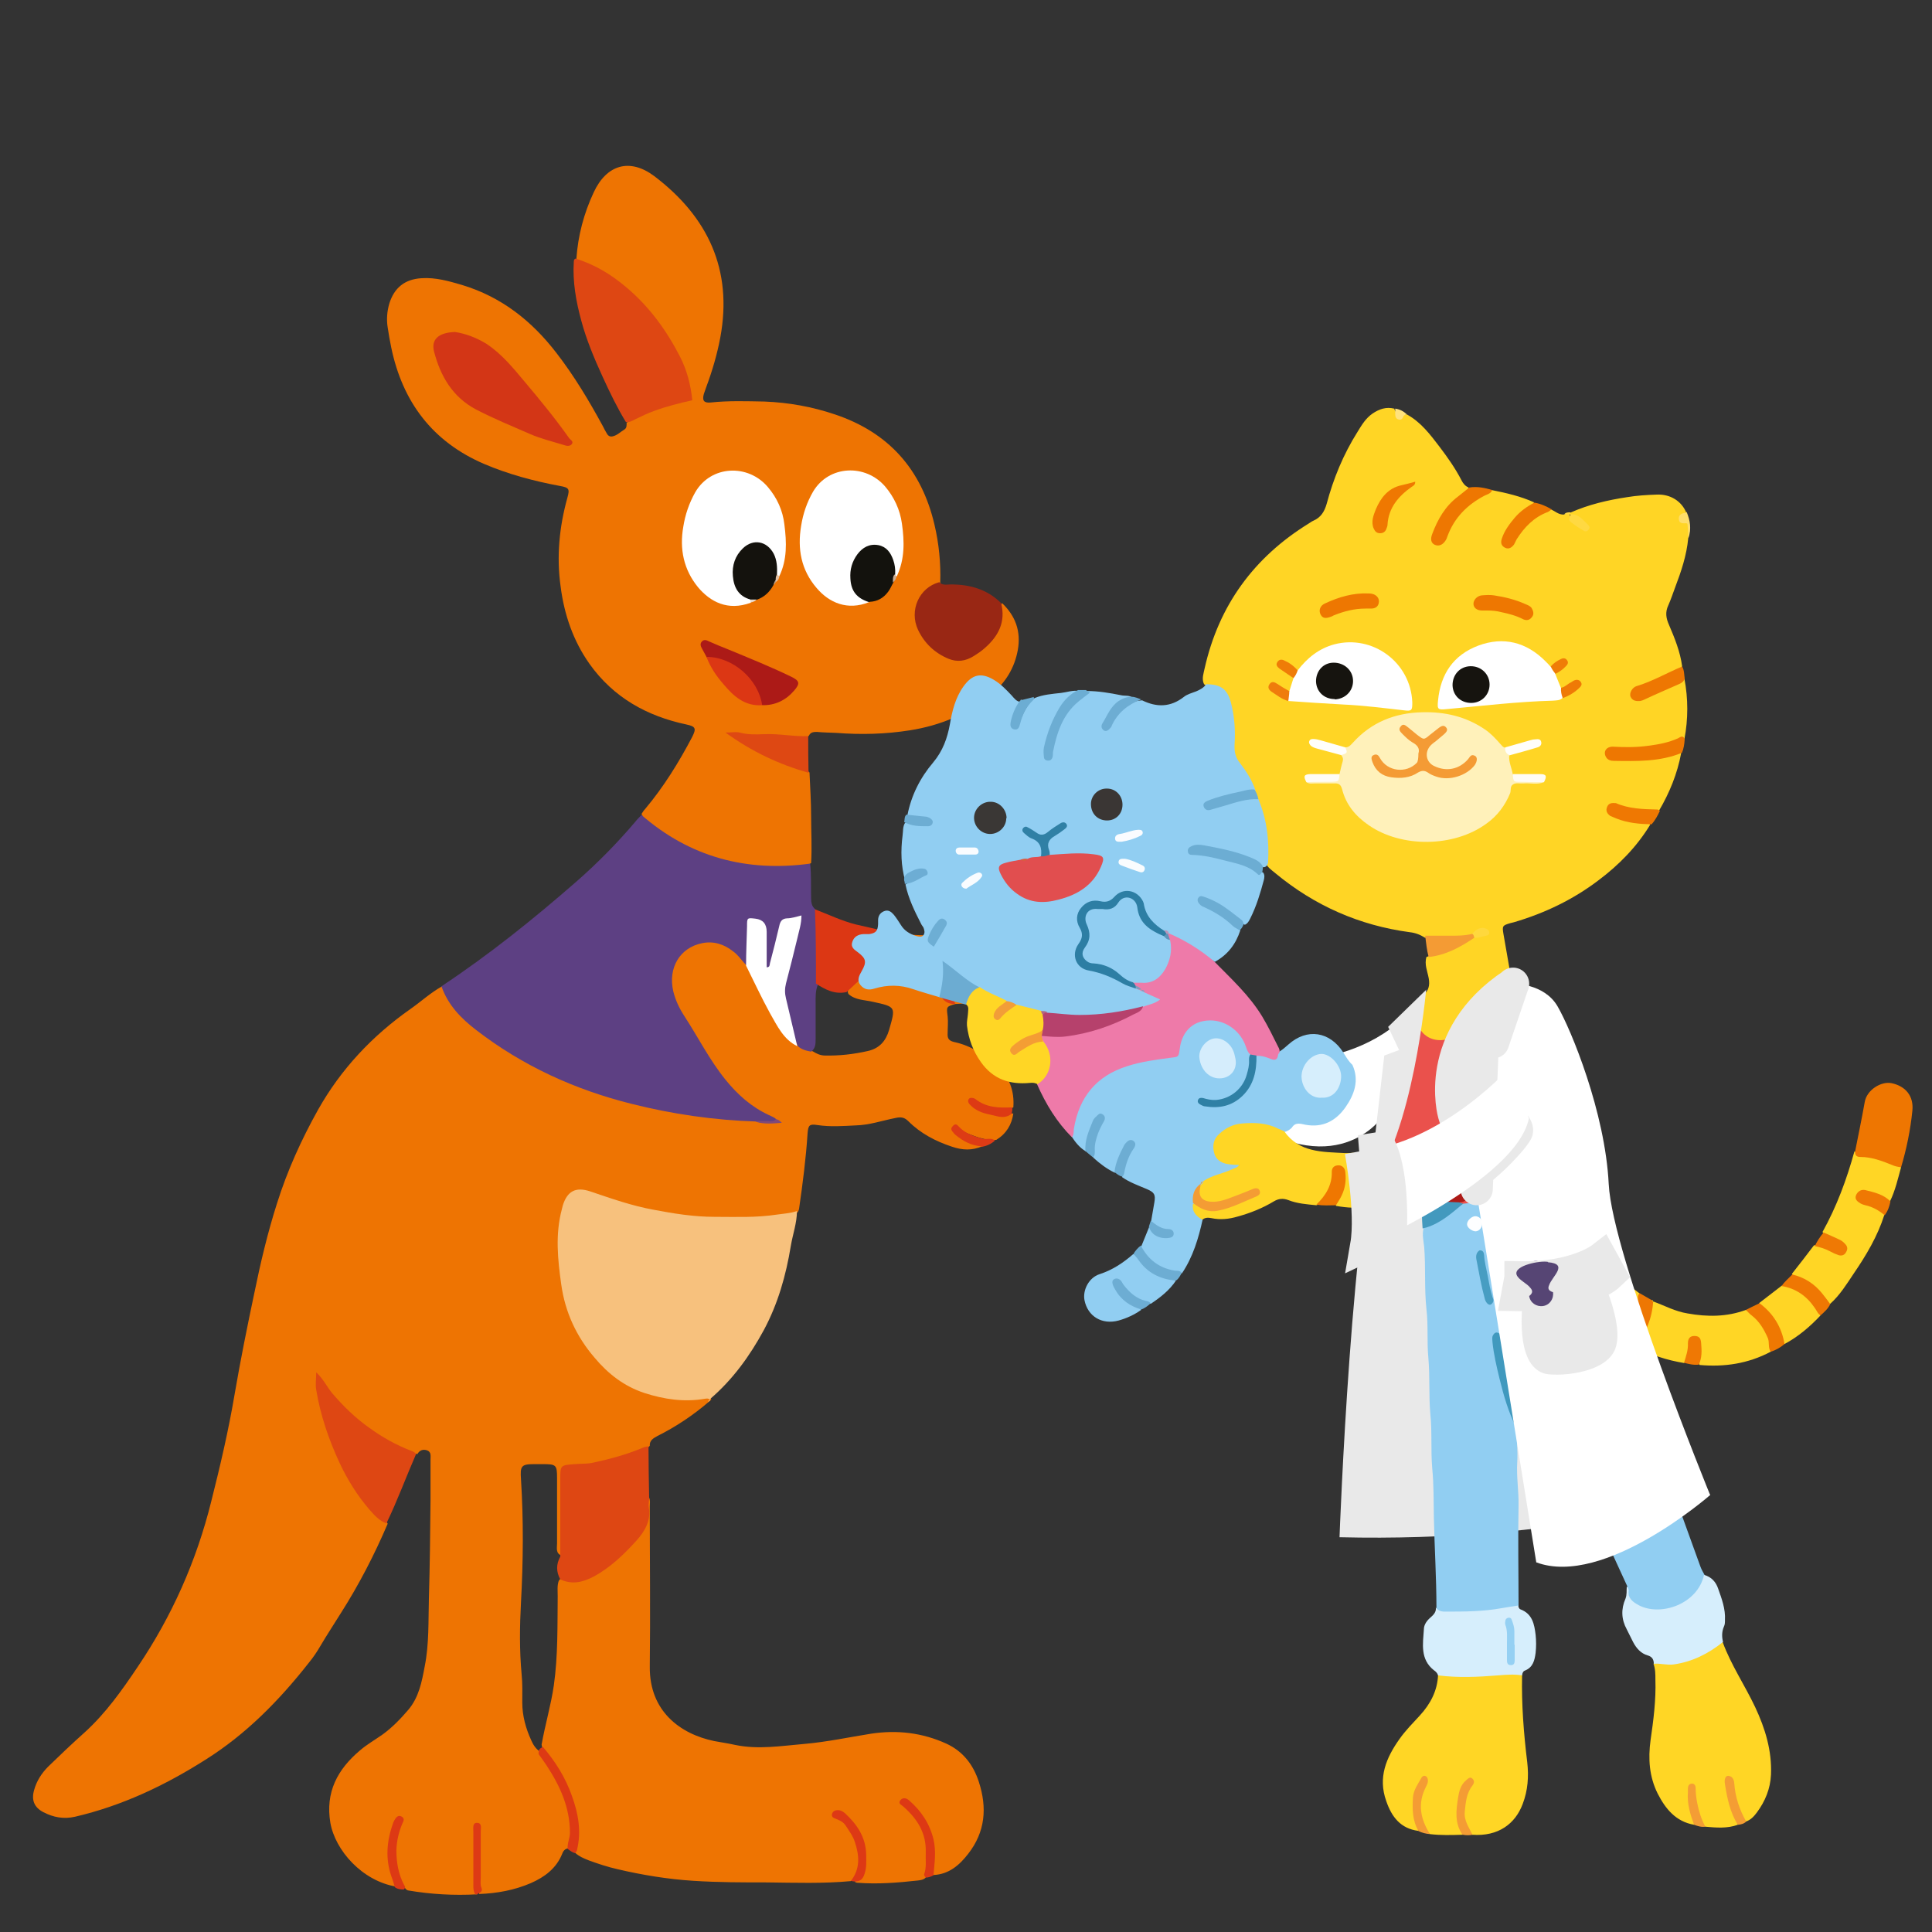 <?xml version="1.0" encoding="UTF-8"?>
<svg id="Calque_1" data-name="Calque 1" xmlns="http://www.w3.org/2000/svg" xmlns:xlink="http://www.w3.org/1999/xlink" viewBox="0 0 60 60">
  <rect x="0" y="0" width="60" height="60" fill="#333333" stroke="none"/>
  <defs>
    <style>
      .cls-1, .cls-2 {
        fill: none;
      }

      .cls-3 {
        fill: #7f9cbe;
      }

      .cls-4 {
        fill: #ef7c07;
      }

      .cls-5 {
        fill: #f9fcff;
      }

      .cls-6 {
        fill: #d33616;
      }

      .cls-7 {
        fill: #d95c40;
      }

      .cls-8 {
        fill: #ee7701;
      }

      .cls-9 {
        fill: #ee7aa9;
      }

      .cls-10 {
        fill: #ee7702;
      }

      .cls-11 {
        fill: #f8e08b;
      }

      .cls-12 {
        fill: #564574;
      }

      .cls-13 {
        fill: #3080a5;
      }

      .cls-14 {
        fill: #f49d34;
      }

      .cls-15 {
        fill: #bc2822;
      }

      .cls-16 {
        fill: #4099be;
      }

      .cls-17 {
        fill: #439abf;
      }

      .cls-18 {
        fill: #91cef2;
      }

      .cls-19 {
        fill: #dd3b15;
      }

      .cls-20 {
        fill: #6dadd3;
      }

      .cls-21 {
        fill: #9f8ab7;
      }

      .cls-22, .cls-2 {
        stroke-miterlimit: 10;
      }

      .cls-22, .cls-23, .cls-24 {
        fill: #fff;
      }

      .cls-22, .cls-24 {
        stroke: #e9e9e9;
      }

      .cls-25 {
        fill: #f49d35;
      }

      .cls-26 {
        fill: #2d7ea4;
      }

      .cls-27 {
        fill: #ffd525;
      }

      .cls-28 {
        fill: #fff1ba;
      }

      .cls-29 {
        fill: #ef7802;
      }

      .cls-30 {
        fill: #2f80a5;
      }

      .cls-31 {
        fill: #ffd83d;
      }

      .cls-32 {
        fill: #dd3915;
      }

      .cls-33 {
        fill: #b996ba;
      }

      .cls-34 {
        fill: #6cacd2;
      }

      .cls-2 {
        stroke: #564574;
        stroke-width: .5px;
      }

      .cls-35 {
        fill: #de4713;
      }

      .cls-36 {
        fill: #fffefb;
      }

      .cls-37 {
        fill: #6dadd4;
      }

      .cls-38 {
        fill: #3a3634;
      }

      .cls-39 {
        fill: #fdfeff;
      }

      .cls-40 {
        fill: #d6eefc;
      }

      .cls-41 {
        fill: #ee7703;
      }

      .cls-42 {
        fill: #ef7701;
      }

      .cls-43 {
        fill: #f7c17d;
      }

      .cls-44 {
        fill: #992714;
      }

      .cls-45 {
        fill: #95d0f3;
      }

      .cls-46 {
        fill: #ffe27d;
      }

      .cls-47 {
        fill: #d5edfc;
      }

      .cls-48 {
        fill: #ef7904;
      }

      .cls-49 {
        fill: #ffde69;
      }

      .cls-50 {
        fill: #b06983;
      }

      .cls-51 {
        fill: #5d4083;
      }

      .cls-52 {
        fill: #f9fcfe;
      }

      .cls-53 {
        fill: #ac1a17;
      }

      .cls-54 {
        fill: #ffd625;
      }

      .cls-55 {
        fill: #e9e9e9;
      }

      .cls-56 {
        fill: #6cadd3;
      }

      .cls-57 {
        fill: #14120d;
      }

      .cls-58 {
        fill: #ef7d07;
      }

      .cls-59 {
        fill: #4399be;
      }

      .cls-60 {
        fill: #fffcf4;
      }

      .cls-61 {
        fill: #ee7402;
      }

      .cls-62 {
        fill: #f49c34;
      }

      .cls-63 {
        fill: #ef7803;
      }

      .cls-64 {
        fill: #ea514c;
      }

      .cls-65 {
        fill: #e14e4f;
      }

      .cls-66 {
        fill: #ef7c0c;
      }

      .cls-67 {
        fill: #16140f;
      }

      .cls-68 {
        fill: #de4813;
      }

      .cls-69 {
        fill: #ef7a06;
      }

      .cls-70 {
        fill: #ef9b35;
      }

      .cls-71 {
        fill: #5d94ba;
      }

      .cls-72 {
        fill: #f29e38;
      }

      .cls-73 {
        fill: #13120d;
      }

      .cls-74 {
        fill: #6daed4;
      }

      .cls-24 {
        stroke-linejoin: round;
      }

      .cls-75 {
        fill: #e8dbce;
      }

      .cls-76 {
        fill: #ee7601;
      }

      .cls-77 {
        fill: #b89f89;
      }

      .cls-78 {
        fill: #dd3a14;
      }

      .cls-79 {
        fill: #ffd526;
      }

      .cls-80 {
        fill: #f08511;
      }

      .cls-81 {
        fill: #fafcff;
      }

      .cls-82 {
        fill: #804a77;
      }

      .cls-83 {
        fill: #ef7801;
      }

      .cls-84 {
        fill: #ef7804;
      }

      .cls-85 {
        fill: #f49b35;
      }

      .cls-86 {
        fill: #3a3735;
      }

      .cls-87 {
        fill: #ffd942;
      }

      .cls-88 {
        fill: #dd3914;
      }

      .cls-89 {
        fill: #e2c1a5;
      }

      .cls-90 {
        fill: #479dc2;
      }

      .cls-91 {
        fill: #b6416c;
      }

      .cls-92 {
        fill: #dc3714;
      }

      .cls-93 {
        clip-path: url(#clippath);
      }

      .cls-94 {
        fill: #dd3a15;
      }

      .cls-95 {
        fill: #f49b34;
      }

      .cls-96 {
        fill: #ceae93;
      }

      .cls-97 {
        fill: #ef7703;
      }
    </style>
    <clipPath id="clippath">
      <rect class="cls-1" x="47.68" y="39.14" width=".26" height="1.62" rx=".12" ry=".12" transform="translate(-5.86 8.3) rotate(-9.35)"/>
    </clipPath>
  </defs>
  <path class="cls-55" d="M53.11,46.43s-4.62,1.48-11.51,1.31c0,0,.38-10.42,1.34-13.14"/>
  <g>
    <path class="cls-61" d="M36.63,29.56c-.04.33-.15.61-.4.84-.14.03-.16-.1-.21-.17-.18-.23-.42-.35-.72-.32.31.15.67.26.74.67-.5.35-1.05.37-1.62.27-.39-.07-.77-.19-1.14-.32-.18-.06-.34-.06-.52.01-1,.37-2.03.6-3.1.64-.1-.08-.15-.19-.22-.28-.22-.26-.49-.42-.86-.32.48,0,.72.41,1.09.6-.28.08-.28.08-.24.38.02.18,0,.36,0,.53-.01.15.03.23.2.27.52.11.96.4,1.34.74.37.33.54.78.5,1.29-.29.16-.57.08-.85-.02-.12-.04-.22-.12-.36-.16.21.3.58.41,1.21.37-.05.35-.22.63-.53.82q-.41.05-1.24-.36c.18.36.56.37.82.55-.32.15-.64.13-.96.02-.51-.17-.97-.41-1.35-.79-.12-.12-.23-.14-.4-.1-.41.08-.81.22-1.23.23-.4.02-.79.05-1.19-.01-.25-.04-.29,0-.31.26-.05.77-.15,1.55-.26,2.31,0,.04-.02.08-.03.11-.11.16-.3.15-.46.17-1.75.2-3.47.11-5.16-.44-.27-.09-.54-.19-.82-.27-.42-.11-.63,0-.76.43-.16.5-.15,1.02-.13,1.54.05.96.27,1.87.82,2.67.85,1.24,2.03,1.76,3.52,1.64.11,0,.24-.07.29.1h0s-.03.04-.06.06c-.5.43-1.04.79-1.62,1.08-.13.07-.24.14-.23.3-.11.13-.26.18-.41.22-.6.2-1.21.4-1.85.42-.34.01-.39.08-.39.42,0,.65,0,1.31,0,1.96,0,.14.02.28-.09.39-.19-.07-.14-.24-.14-.38,0-.68,0-1.35,0-2.03,0-.41-.03-.43-.45-.43-.09,0-.18,0-.27,0-.39,0-.43.06-.4.47.08,1.27.07,2.54,0,3.82-.04.74-.05,1.49.02,2.24.03.29.02.58.02.87,0,.42.11.81.28,1.18.06.14.14.26.27.35.67.7,1.03,1.53,1.05,2.5,0,.18-.01.36-.14.5-.11,0-.18.06-.22.17-.18.45-.54.72-.97.91-.51.22-1.05.32-1.61.34.05-.67.02-1.34,0-2-.04.55-.03,1.1-.03,1.66,0,.12.02.24-.03.35-.72.04-1.43,0-2.14-.12-.03,0-.05-.03-.08-.04-.41-.68-.38-1.39-.17-2.12-.23.35-.28.75-.26,1.15.01.2.06.39.12.58.03.1.09.2.01.31-1.06-.18-1.89-1.13-2.04-1.98-.16-.95.22-1.66.92-2.25.22-.19.47-.33.71-.5.3-.22.55-.48.79-.76.33-.39.42-.87.51-1.35.14-.7.11-1.41.13-2.11.03-1.01.04-2.03.05-3.04,0-.43,0-.86,0-1.28,0-.1.03-.23-.11-.28-.13-.04-.23,0-.3.12-.55-.12-1.01-.41-1.45-.72-.64-.45-1.19-1-1.62-1.7.19,1.59.74,3,1.77,4.21.12.14.3.2.38.37-.41.96-.89,1.89-1.45,2.77-.21.34-.43.67-.63,1.01-.11.19-.23.37-.37.54-.92,1.17-1.95,2.22-3.21,3.01-1.26.8-2.59,1.43-4.05,1.77-.35.08-.67.02-.98-.14-.29-.15-.38-.38-.29-.69.08-.29.24-.53.44-.73.37-.36.75-.72,1.13-1.06.66-.6,1.16-1.31,1.65-2.04,1.06-1.57,1.82-3.28,2.28-5.13.28-1.11.54-2.22.73-3.35.18-1.05.39-2.09.61-3.13.19-.93.41-1.86.7-2.77.32-1.02.76-1.99,1.28-2.92.71-1.26,1.68-2.29,2.86-3.12.33-.23.63-.51.99-.71.05.02.09.05.11.1.36.78,1.02,1.26,1.71,1.7,1.95,1.26,4.11,1.93,6.41,2.2.51.06,1.03.1,1.54.14.19.07.39.03.58.05.04,0,0,.01.03,0,.02,0-.02,0-.02-.02-.99-.39-1.63-1.16-2.16-2.02-.32-.52-.67-1.03-.93-1.6-.15-.32-.21-.64-.15-.99.1-.51.39-.84.9-.96.51-.13.91.08,1.27.42.09.09.17.2.25.3.39.63.61,1.35,1.04,1.97.15.21.3.39.52.52.13.1.29.14.43.22.11.07.23.12.36.12.45.01.89-.04,1.33-.14.36-.08.56-.31.66-.65.21-.73.22-.72-.51-.88-.26-.06-.54-.05-.75-.24-.06-.11.02-.17.09-.22.5-.44.9-.94,1.1-1.59.01-.04.04-.07.07-.09.64.08,1.29.09,1.94.07.88-.03,1.73-.24,2.56-.54.19-.07.26-.21.29-.38.06-.35.13-.7.28-1.03.13-.29.33-.49.62-.61.42-.18,1,.03,1.2.44.09.18.16.37.16.57,0,.17.07.24.22.25.06,0,.12.03.17.04.28.02.54.14.79.25.51.23.76.64.84,1.18-.13.03-.2-.07-.29-.12-.21-.11-.42-.19-.68-.11.39.11.78.18.97.59Z"/>
    <path class="cls-27" d="M43.69,12.87c.44.24.73.63,1.02,1.01.25.33.49.67.68,1.04.05.1.12.18.22.22,0,.17-.15.22-.26.3-.37.28-.6.65-.77,1.07-.04.1-.12.25.04.31.15.05.21-.09.25-.2.27-.69.77-1.15,1.46-1.4.45.09.89.19,1.31.38-.03.13-.16.17-.25.24-.28.2-.49.47-.64.78-.05.1-.1.22.03.29.12.05.17-.07.22-.15.18-.3.41-.56.7-.76.14-.1.29-.17.47-.18.13.06.24.17.4.16.05-.03.11-.03.17-.02.07.23.21.38.48.45-.08-.25-.3-.29-.45-.42-.02-.01-.02-.03-.02-.05,0-.02.01-.02.02-.02.56-.25,1.16-.39,1.76-.48.3-.05.61-.07.92-.08.42-.02.77.2.92.56-.05.12-.17.23.06.34.08.04.04.3,0,.45-.05.54-.22,1.04-.41,1.54-.07.19-.13.37-.21.55-.1.21-.07.4.02.6.18.42.35.84.41,1.29-.06.15-.2.19-.33.24-.33.14-.64.31-.98.43-.11.04-.23.1-.19.23.05.16.2.1.3.06.43-.17.85-.37,1.27-.58.12.63.12,1.26,0,1.89-.68.26-1.39.37-2.13.33-.09,0-.21,0-.21.11,0,.13.13.14.22.14.58.02,1.17.03,1.74-.14.09-.03.19-.08.28-.01-.12.64-.36,1.23-.69,1.79-.38.04-.75.04-1.12-.07-.03,0-.06-.02-.09-.02-.11-.02-.26-.1-.31.05-.05.15.12.18.22.22.24.11.5.1.76.16.1.02.2,0,.27.09-.42.69-.97,1.25-1.61,1.73-.79.6-1.67,1.02-2.62,1.3-.04.01-.08.02-.12.03-.24.07-.25.09-.21.33.09.52.18,1.03.27,1.55-.51.33-.87.8-1.21,1.29-.16.23-.39.35-.65.45-.74.27-1.3-.22-1.2-.89.03-.21.16-.36.3-.49.17-.15.21-.31.17-.53-.04-.22-.14-.43-.07-.66.49-.18.98-.37,1.42-.64.11-.04.25-.02.37-.13-.21-.09-.32.08-.46.13-.46.12-.92.08-1.38.04-.14-.09-.29-.15-.47-.17-1.56-.21-2.95-.82-4.17-1.83-.12-.1-.26-.19-.32-.35-.03-.64-.07-1.28-.3-1.88-.04-.12-.09-.24-.14-.35-.12-.26-.26-.52-.43-.75-.18-.24-.25-.49-.23-.78.02-.33-.02-.65-.08-.98-.06-.38-.21-.69-.64-.74-.04,0-.07-.03-.09-.07-.06-.16,0-.31.03-.46.44-1.96,1.53-3.45,3.23-4.5.05-.03.1-.07.15-.09.23-.1.34-.28.41-.52.21-.79.52-1.54.96-2.24.13-.21.25-.42.47-.57.21-.14.42-.21.67-.15.05.19.2.2.36.18Z"/>
    <path class="cls-61" d="M19.91,25.3c.04-.06.07-.12.12-.17.58-.69,1.05-1.45,1.47-2.25.13-.26.1-.32-.18-.38-1.23-.26-2.27-.84-3.01-1.88-.51-.72-.79-1.54-.9-2.41-.13-.93-.04-1.85.21-2.75.08-.28.05-.32-.24-.37-.8-.15-1.59-.36-2.34-.68-1.61-.69-2.54-1.93-2.89-3.62-.04-.2-.08-.41-.11-.62-.04-.25-.02-.5.05-.74.15-.49.48-.76,1-.79.44-.03.85.09,1.26.21,1.22.37,2.16,1.11,2.93,2.11.55.71,1.01,1.48,1.44,2.27.04.08.08.16.13.24.04.07.1.1.18.08.14-.03.24-.14.36-.21.08-.05.07-.14.07-.21.5-.34,1.07-.52,1.65-.67.32-.08.35-.11.27-.42-.26-1.03-.8-1.89-1.54-2.65-.53-.54-1.13-.98-1.83-1.25-.05-.02-.09-.05-.11-.1.05-.72.23-1.41.54-2.07.4-.86,1.12-1.07,1.88-.5,1.66,1.26,2.44,2.9,2.05,5.01-.1.53-.25,1.04-.44,1.55-.02.07-.05.13-.07.2-.06.21,0,.29.21.27.56-.06,1.11-.04,1.67-.03.75.03,1.48.16,2.19.4,1.67.56,2.69,1.71,3.09,3.42.14.59.2,1.2.18,1.81-.03.08-.11.11-.17.15-.5.32-.65.85-.38,1.36.17.31.42.55.73.72.3.16.58.16.87-.03.53-.34.91-.77.83-1.46,0-.04.01-.08.04-.11.42.4.59.88.49,1.45-.1.56-.38,1.02-.82,1.38-.73.62-1.59.97-2.53,1.12-.76.12-1.52.14-2.29.08-.2-.01-.4-.01-.6-.03-.11,0-.2.01-.25.12-.08.08-.18.09-.28.08-.67-.1-1.35,0-2.01-.12-.04,0-.08,0-.1-.04.66.44,1.37.8,2.13,1.05.11.03.2.08.28.17.02.45.05.91.05,1.36,0,.48.03.97,0,1.45-.31.22-.69.2-1.03.18-.93-.05-1.85-.2-2.71-.6-.44-.21-.86-.44-1.25-.75-.11-.09-.24-.18-.26-.34Z"/>
    <path class="cls-61" d="M28.75,58.31c-.07.07-.16.08-.24.09-.63.07-1.26.12-1.89.07-.03,0-.05-.02-.08-.03.35-.22.3-.58.28-.91-.03-.45-.26-.81-.58-1.11-.04-.03-.08-.06-.13-.08-.03-.01-.06-.01-.1,0-.02.09.07.1.11.13.47.34.72,1.12.54,1.66-.04.13-.11.23-.24.29-.86.08-1.73.05-2.59.04-.77,0-1.53,0-2.3-.05-.79-.05-1.58-.18-2.35-.36-.31-.07-.61-.17-.91-.28-.15-.06-.29-.12-.41-.23,0-.05-.02-.1,0-.15.19-1.05-.21-1.92-.78-2.75-.1-.15-.24-.27-.26-.46.11-.62.29-1.22.38-1.84.13-.92.11-1.84.12-2.77,0-.16-.02-.32.03-.47.07-.14.19-.09.29-.07.25.05.48,0,.69-.12.61-.32,1.1-.78,1.52-1.32.17-.21.25-.44.23-.72,0-.12-.04-.26.08-.36.04.09.02.18.02.27,0,1.66.02,3.32,0,4.99-.01,1.37.94,2.08,2,2.3.21.04.43.07.65.12.72.15,1.43.03,2.14-.03.7-.06,1.4-.21,2.09-.32.81-.12,1.58-.03,2.33.31.52.24.84.66,1.01,1.19.26.8.2,1.55-.33,2.23-.27.35-.6.64-1.08.66-.11-.11-.05-.24-.03-.37.07-.66-.12-1.24-.59-1.72-.05-.05-.1-.1-.16-.14-.03-.02-.05-.03-.15-.03.74.65.92,1.43.69,2.32Z"/>
    <path class="cls-18" d="M47.1,44.36c0,.35.04.69.02,1.04-.03.46.05.91.04,1.37-.02,1.03,0,2.06,0,3.1-.07.08-.15.12-.25.14-.67.11-1.34.17-2.02.13-.14,0-.25-.05-.28-.21,0-.93-.06-1.87-.08-2.8-.01-.51,0-1.01-.05-1.52-.05-.57,0-1.13-.06-1.7-.05-.58-.01-1.15-.06-1.73-.05-.51,0-1.02-.06-1.52-.07-.64-.02-1.29-.07-1.93-.02-.19-.07-.39-.02-.59.46-.23.86-.56,1.3-.83.41-.05.83-.03,1.24-.05.51-.03,1.02-.07,1.53-.16.09-.02.18-.04.26.02.31.43.49.92.74,1.38-.27.25-.75.26-1.12.02-.24-.15-.43-.36-.67-.61.27.6.96.96,1.51.84.13-.03.26-.1.4-.03.21.22.22.52.34.78.1.26.19.53.3.79.13.41.29.8.43,1.2.02.07.05.14,0,.22-.11.1-.08.21-.03.33.13.37.26.75.4,1.12.4,1.12.8,2.24,1.2,3.37.25.7.51,1.4.76,2.1.03.09.08.18.13.27.07.12.01.23-.04.34-.34.67-1.26.99-1.95.71-.33-.13-.39-.38-.4-.68-.36-.78-.72-1.57-1.08-2.35-.59-1.27-1.17-2.54-1.76-3.81-.08-.17-.17-.34-.24-.51-.05-.12-.13-.16-.26-.15-.22-.12-.24-.38-.37-.56-.09-.13-.12-.4-.31-.33-.13.04-.03.29,0,.44.1.58.22,1.15.43,1.71.08.21.13.44.18.66Z"/>
    <path class="cls-51" d="M19.91,25.3c1.51,1.32,3.28,1.79,5.25,1.52.04.36.02.72.03,1.07,0,.14.02.26.13.35.05.09.09.18.09.28.05.68.07,1.36,0,2.04-.09.19-.08.4-.08.61,0,.36,0,.73,0,1.09,0,.15,0,.3-.14.4-.15-.03-.3-.06-.42-.18-.28-.74-.58-1.48-.34-2.3.13-.43.23-.86.31-1.3.02-.1.14-.26-.04-.3-.15-.03-.33,0-.39.2-.09.26-.14.54-.21.81-.03.12-.06.25-.11.37-.03.06-.07.14-.15.13-.1,0-.11-.11-.12-.18-.03-.31,0-.62-.01-.92,0-.08,0-.16-.02-.24-.04-.12-.14-.12-.24-.12-.12,0-.15.08-.16.18-.01.28,0,.56,0,.83,0,.12.03.26-.1.35-.15-.15-.26-.33-.43-.45-.28-.22-.6-.32-.95-.25-.7.14-1.07.77-.9,1.5.07.28.19.53.34.76.43.66.78,1.36,1.28,1.98.38.47.81.85,1.35,1.1.08.04.17.07.23.13-.02.17-.15.09-.23.09-.13,0-.26.03-.38-.02-1.32-.04-2.62-.23-3.89-.55-1.76-.44-3.38-1.18-4.82-2.29-.47-.36-.88-.78-1.08-1.36,1.48-.98,2.86-2.09,4.2-3.26.65-.57,1.26-1.19,1.82-1.85.06-.08.13-.14.2-.22Z"/>
    <path class="cls-43" d="M22.05,43.48c-.04-.06-.1-.05-.16-.04-.64.11-1.26.02-1.88-.18-.63-.21-1.12-.59-1.54-1.09-.57-.66-.92-1.42-1.04-2.28-.11-.78-.19-1.56.02-2.34.01-.04.02-.08.03-.12.14-.44.4-.58.85-.43.65.22,1.3.45,1.97.57.63.12,1.25.22,1.89.22.65,0,1.29.03,1.94-.07.21-.03.42-.04.62-.11,0,.37-.13.72-.19,1.08-.15.92-.4,1.8-.84,2.62-.44.81-.97,1.54-1.67,2.14Z"/>
    <path class="cls-64" d="M48.51,37.13c-.6.15-1.21.18-1.82.22-.42.02-.83-.02-1.24.03-.06.03-.11.04-.15-.03.71-.5,1.01-1.29,1.45-1.99.07-.12.13-.24.2-.36.06-.12.15-.23.19-.36.01-.03-.05,0,0,0-.03.12-.11.22-.17.33-.65,1.01-1.53,1.73-2.61,2.22-.05.02-.11.05-.17,0-.11-.11-.23-.07-.36-.03-.42.13-.83.27-1.28.27-.05-.1,0-.2.03-.29.14-.4.13-.78-.12-1.14-.02-.03-.03-.07-.03-.11.08-.16.23-.13.36-.15.2-.03.3-.12.25-.34-.04-.19-.03-.38.02-.56.04-.15.01-.27-.09-.38.32-.53.33-1.14.41-1.74.02-.14.03-.27.04-.41.15-.27.3-.53.42-.82.02-.06.07-.09.14-.1,0,.07,0,.14.01.21.04.5.45.79.94.68.39-.09.69-.28.91-.62.17-.27.35-.53.58-.75.17-.16.34-.3.57-.35.42.21.81.48,1.05.89.2.32.32.68.41,1.05.13.5.34.97.62,1.41.38.58.49,1.23.4,1.91-.06.42-.29.75-.65.99-.13.08-.3.13-.31.33Z"/>
    <path class="cls-54" d="M47.27,52.03c-.02.9.05,1.8.16,2.7.05.44.02.87-.14,1.29-.23.62-.76,1.02-1.57.96-.35-.29-.42-.79-.19-1.34.04-.09.12-.16.09-.27-.14.05-.18.18-.22.3-.11.38-.13.76,0,1.14.02.06.05.11.02.17-.34.01-.68.02-1.01-.02-.36-.26-.35-.64-.34-1.02,0-.22.15-.4.17-.68-.35.43-.32.85-.23,1.29.02.1.1.2.04.31-.55-.07-.83-.43-1-.93-.26-.73,0-1.34.41-1.92.19-.27.42-.5.64-.74.32-.35.54-.76.56-1.25.05-.07.13-.09.21-.08.66.1,1.32-.04,1.98-.03.15,0,.3-.02.42.1Z"/>
    <path class="cls-54" d="M53.5,51c.26.71.69,1.34,1.01,2.02.31.66.52,1.35.49,2.09-.02.44-.18.83-.44,1.18-.09.12-.19.23-.34.28-.21-.1-.23-.31-.3-.49-.1-.25-.13-.51-.22-.77-.05.2.01.38.03.58.03.28.25.49.24.78-.33.12-.67.09-1.01.06-.19-.09-.2-.28-.26-.44-.08-.23-.1-.47-.16-.71-.08.25-.03.48.03.72.03.12.11.24.04.37-.57-.1-.89-.5-1.13-.97-.26-.52-.3-1.08-.22-1.66.09-.62.17-1.24.15-1.87,0-.17,0-.34-.06-.5.06-.07.13-.08.22-.07.6.07,1.12-.16,1.62-.46.1-.06.18-.17.31-.14Z"/>
    <path class="cls-35" d="M17.87,8.03c.6.18,1.12.5,1.59.9.71.6,1.24,1.33,1.66,2.15.21.41.33.86.38,1.35-.4.09-.8.19-1.18.33-.2.07-.38.16-.57.25-.1.05-.19.11-.31.1-.28-.46-.51-.94-.73-1.42-.26-.57-.5-1.14-.66-1.74-.16-.59-.27-1.2-.23-1.82,0-.04.01-.08.05-.1Z"/>
    <path class="cls-35" d="M20.16,46.52c0,.1-.03.2-.01.3.07.41-.13.74-.38,1.02-.39.43-.81.84-1.33,1.12-.34.18-.67.26-1.04.09-.13-.24-.13-.47,0-.71,0-.8,0-1.61,0-2.41,0-.42,0-.43.45-.46.2-.02.39,0,.59-.05.51-.11,1.02-.25,1.5-.45.07-.03.13-.05.2-.05,0,.53.01,1.07.02,1.6Z"/>
    <path class="cls-40" d="M47.27,52.03c-.25-.04-.5-.02-.74,0-.62.05-1.25.08-1.87,0-.02-.07-.07-.12-.13-.16-.43-.34-.34-.82-.31-1.27,0-.15.1-.28.22-.38.09-.08.17-.17.15-.3.07.1.16.13.28.13.6,0,1.19,0,1.78-.11.16-.03.33-.05.5-.08.01.05.02.1.07.12.37.14.43.46.47.79.02.19.02.38,0,.56-.03.23-.08.45-.33.55-.06.02-.08.08-.09.14Z"/>
    <path class="cls-54" d="M59.04,36.25c-.1.36-.18.72-.34,1.05-.22-.05-.42-.19-.64-.23-.11-.02-.26-.08-.31.07-.04.14.1.17.2.21.21.09.47.12.57.38-.21.66-.56,1.25-.95,1.82-.22.33-.43.67-.73.94-.1.02-.15-.06-.19-.12-.22-.34-.53-.55-.89-.71-.05-.02-.09-.05-.11-.1.23-.29.46-.59.68-.88.23-.08.4.06.59.14.1.04.22.12.29-.01.07-.13-.05-.19-.14-.26-.15-.11-.37-.11-.47-.29.44-.79.75-1.63.99-2.5.38.12.79.14,1.16.32.1.05.21.06.27.16Z"/>
    <path class="cls-35" d="M12,47.31c-.22-.08-.37-.25-.52-.42-.38-.44-.68-.92-.93-1.45-.34-.73-.6-1.49-.73-2.28-.03-.16,0-.34,0-.54.21.19.33.44.49.64.35.41.73.78,1.17,1.09.4.29.83.53,1.3.71.06.02.11.05.14.1-.31.71-.58,1.45-.92,2.15Z"/>
    <path class="cls-40" d="M53.5,51c-.45.36-.95.61-1.52.69-.21.03-.41-.04-.62-.02,0-.13-.05-.22-.19-.26-.21-.06-.35-.22-.45-.41-.07-.13-.13-.27-.2-.4-.17-.31-.18-.63-.04-.95.05-.13.03-.25.04-.38.04.03.06.08.06.13-.03.24.13.35.31.45.68.36,1.83-.03,2.03-.94.23.06.37.22.44.43.11.31.23.63.21.97,0,.07,0,.14-.03.2-.07.16-.07.32-.03.48Z"/>
    <path class="cls-54" d="M54.99,41.98c-.7.37-1.44.48-2.21.41-.07-.19.02-.39-.02-.59-.01-.08-.02-.17-.12-.18-.1,0-.12.09-.13.17-.03.2-.03.4-.21.54-.53-.09-1.03-.24-1.5-.52-.01-.03-.02-.06,0-.09.25-.38.42-.79.49-1.24,0-.03.03-.05.06-.06.35.13.68.31,1.06.37.61.11,1.22.11,1.81-.11.5.21.84.77.77,1.3Z"/>
    <path class="cls-44" d="M31.09,18.73c.15.58-.08,1.02-.5,1.39-.11.1-.23.18-.36.26-.24.15-.5.19-.77.08-.43-.18-.75-.48-.95-.9-.28-.6.03-1.31.66-1.48.1.11.24.07.36.07.59,0,1.13.15,1.56.58Z"/>
    <path class="cls-92" d="M25.34,30.54c0-.77,0-1.54-.03-2.3.42.16.83.36,1.27.47.33.08.66.14.97.24-.04.41-.26.74-.49,1.06-.22.31-.5.55-.77.8-.37.08-.67-.08-.96-.27Z"/>
    <path class="cls-76" d="M59.04,36.25c-.1-.01-.19-.03-.28-.07-.32-.13-.64-.25-.99-.25-.11,0-.16-.05-.16-.16.1-.51.21-1.03.3-1.54.06-.38.51-.66.84-.59.42.09.69.39.64.86-.06.59-.18,1.18-.35,1.75Z"/>
    <path class="cls-27" d="M56.54,40.85c-.33.35-.69.66-1.12.89,0,0-.02,0-.03-.02-.15-.48-.46-.86-.76-1.25.23-.18.47-.36.7-.54.18-.08.32,0,.47.08.34.19.63.44.73.84Z"/>
    <path class="cls-68" d="M25.11,24c-.91-.26-1.75-.65-2.58-1.25.19,0,.32-.03.44,0,.26.07.51.06.77.05.46-.02.91.08,1.36.06,0,.38,0,.76.01,1.13Z"/>
    <path class="cls-53" d="M46.99,34.99c-.13.36-.33.67-.52,1-.23.39-.46.78-.76,1.12-.11.12-.21.23-.39.23-.39.1-.77.15-1.13-.09,0-.02,0-.04,0-.06.29-.16.59-.28.87-.46.75-.48,1.36-1.09,1.88-1.81.06-.01.09,0,.07.07Z"/>
    <path class="cls-16" d="M47.1,44.36c-.25-.49-.4-1.01-.53-1.54-.09-.37-.18-.75-.22-1.14,0-.07-.02-.13.01-.2.05-.1.12-.13.21-.06.09.07.15.16.2.26.13.26.26.52.39.77-.07.13-.05.27-.05.4,0,.5,0,1-.01,1.5Z"/>
    <path class="cls-8" d="M52.23,23.38c-.68.28-1.4.26-2.11.25-.1,0-.2-.03-.25-.13-.09-.17.03-.33.25-.31.36.02.71.02,1.07-.03.32-.04.63-.1.92-.23.06-.03.16-.12.21.03-.01.15-.03.29-.09.43Z"/>
    <path class="cls-79" d="M50.4,41.55c-.16-.41-.32-.82-.44-1.24.03-.26.04-.52.2-.73.25.2.5.39.76.59.08.44-.04.84-.28,1.21-.06.09-.11.2-.24.18Z"/>
    <path class="cls-8" d="M46.34,15.22c-.04.11-.15.13-.23.17-.54.28-.95.69-1.16,1.27-.01.03-.02.06-.03.08-.09.17-.22.24-.36.18-.11-.05-.15-.16-.08-.34.17-.45.4-.86.8-1.16.12-.09.23-.19.35-.28.25-.04.48.01.72.08Z"/>
    <path class="cls-88" d="M16.86,54.25c.39.46.7.95.9,1.52.2.55.3,1.1.16,1.68,0,.04-.04.07-.06.1-.09-.02-.16-.08-.23-.13-.02-.17.07-.33.07-.5,0-.79-.31-1.46-.73-2.1-.08-.12-.16-.23-.24-.34-.02-.11.02-.19.13-.22Z"/>
    <path class="cls-8" d="M48.19,15.81s-.07.07-.12.09c-.43.16-.73.47-.97.85-.03.05-.05.11-.08.16-.07.09-.16.16-.28.1-.12-.06-.14-.16-.1-.28.08-.25.24-.46.4-.65.17-.2.38-.35.61-.47.19.03.37.11.54.21Z"/>
    <path class="cls-10" d="M52.32,21.06c-.02.11-.11.16-.21.2-.34.15-.69.3-1.03.46-.04.02-.09.04-.14.05-.12.01-.24,0-.3-.13-.05-.11.05-.29.18-.33.5-.15.94-.41,1.42-.61.07.12.06.25.08.37Z"/>
    <path class="cls-88" d="M28.75,58.31s-.06-.06-.05-.1c.08-.22.04-.45.05-.68.02-.6-.26-1.04-.69-1.42-.06-.06-.18-.09-.1-.2.07-.09.18-.08.27,0,.38.33.64.72.76,1.21.09.38.03.75,0,1.12-.08.04-.15.07-.24.07Z"/>
    <path class="cls-29" d="M54.64,40.47c.43.32.69.74.78,1.27-.13.11-.27.19-.43.24-.09-.13-.03-.29-.09-.43-.12-.27-.26-.51-.49-.69-.07-.05-.13-.12-.19-.18.14-.07.28-.14.43-.21Z"/>
    <path class="cls-41" d="M50.4,41.55c.3-.32.46-.7.47-1.14,0-.09-.02-.18.05-.25.13.07.25.15.38.22.02,0,.03.02.04.04,0,0,0,0,0,0-.03.52-.23.98-.54,1.39-.12-.02-.21-.12-.34-.09-.02-.05-.04-.11-.06-.16Z"/>
    <path class="cls-97" d="M56.54,40.85c-.09-.05-.12-.15-.18-.23-.25-.37-.59-.61-1.03-.68.09-.14.22-.24.33-.36.38.09.69.29.93.59.09.11.17.22.25.33-.07.15-.19.25-.31.36Z"/>
    <path class="cls-29" d="M51.28,25.6c-.37-.01-.73-.04-1.08-.18-.06-.03-.13-.05-.19-.08-.1-.07-.15-.16-.1-.28.04-.11.14-.13.24-.12,0,0,.02,0,.03,0,.41.18.85.19,1.29.2.03,0,.05.03.08.04-.07.15-.15.3-.26.42Z"/>
    <path class="cls-32" d="M26.42,58.42c.3-.38.27-.79.13-1.21-.06-.19-.18-.35-.29-.52-.08-.12-.21-.17-.34-.22-.06-.02-.1-.07-.08-.14.02-.06.06-.1.13-.11.11-.02.2.03.27.09.38.35.65.75.66,1.29,0,.2.02.39-.05.59-.05.17-.14.25-.32.24-.04,0-.08-.01-.11-.02Z"/>
    <path class="cls-59" d="M44.18,37.25c.37.08.76.07,1.13.09.04.01.09.03.13.04-.35.29-.69.6-1.14.74-.04.01-.08.02-.12.03-.02-.3-.04-.6,0-.9Z"/>
    <path class="cls-88" d="M12.26,58.6c-.03-.1-.06-.21-.1-.31-.2-.57-.15-1.12.05-1.68.02-.05.04-.09.07-.13.05-.08.12-.11.2-.06.07.04.07.11.03.18-.12.27-.19.56-.2.86,0,.37.06.73.23,1.06.03.05.07.1,0,.16-.1,0-.2-.01-.29-.08Z"/>
    <path class="cls-17" d="M49.36,38.74c-.08.02-.15.04-.23.06-.65.16-1.41-.17-1.72-.76-.02-.04-.04-.09-.05-.14-.01-.08.06-.13.13-.1.08.04.11.11.16.17.15.23.37.39.6.53.33.2.67.12,1,0,.04.04.07.08.11.13.05.04.05.08,0,.12Z"/>
    <path class="cls-32" d="M14.76,58.83c-.06-.09-.06-.19-.06-.29,0-.56,0-1.12,0-1.67,0-.1-.03-.26.11-.26.17,0,.12.17.12.28,0,.48,0,.96,0,1.43,0,.1-.02.21.02.3.06.15-.07.15-.13.21-.02,0-.05,0-.07,0Z"/>
    <path class="cls-62" d="M44.05,56.86c-.19-.33-.19-.68-.17-1.04.02-.24.16-.42.27-.62.02-.03.06-.06.1-.05.05.01.08.05.09.1.02.1-.02.17-.06.25-.26.51-.17.99.13,1.46-.13-.01-.25-.04-.37-.1Z"/>
    <path class="cls-62" d="M45.42,56.98c-.25-.36-.2-.75-.14-1.14.03-.2.08-.41.25-.55.06-.05.12-.13.2-.05.07.07.05.14,0,.21-.19.24-.21.52-.24.81-.03.28.13.49.24.72-.1.02-.2.02-.3,0Z"/>
    <path class="cls-63" d="M58.53,37.74c-.18-.15-.37-.26-.6-.31-.05-.01-.1-.03-.14-.05-.1-.06-.2-.13-.15-.26.05-.12.16-.19.29-.16.28.07.56.13.78.35-.03.15-.08.3-.18.43Z"/>
    <path class="cls-14" d="M53.97,56.67c-.24-.38-.33-.82-.4-1.26-.03-.16.02-.27.11-.26.13.02.17.12.18.24.03.42.16.81.37,1.18-.07.07-.16.09-.25.1Z"/>
    <path class="cls-48" d="M56.62,38.27c.16.07.32.14.49.22.07.03.14.08.19.14.07.07.09.15.04.24-.05.11-.14.14-.24.11-.09-.03-.18-.07-.27-.12-.15-.08-.31-.13-.47-.16.07-.15.16-.29.27-.42Z"/>
    <path class="cls-84" d="M52.3,42.32c.06-.2.13-.39.12-.6,0-.16.07-.23.2-.23.14,0,.2.06.21.22.02.23.03.45-.07.67-.16.02-.32-.02-.47-.06Z"/>
    <path class="cls-78" d="M31.43,34.58c-.13.11-.28.13-.45.09-.22-.06-.45-.08-.65-.2-.09-.05-.16-.11-.23-.19-.03-.04-.05-.09-.02-.14.03-.05.08-.05.13-.04.03,0,.06.02.08.03.34.27.73.28,1.14.26.02.06,0,.13-.01.19Z"/>
    <path class="cls-25" d="M52.61,56.67c-.12-.33-.22-.66-.19-1.01,0-.04,0-.08,0-.12,0-.07.03-.14.12-.15.09,0,.12.07.12.14,0,.16.02.31.05.47.05.26.13.5.25.73-.12.02-.24-.02-.35-.06Z"/>
    <path class="cls-19" d="M30.48,35.6c-.31-.02-.57-.16-.8-.35-.04-.03-.07-.07-.1-.11-.06-.07-.04-.12.02-.18.07-.07.12-.04.17.02.2.22.46.3.73.38.13.04.28-.04.4.06-.12.11-.26.17-.42.2Z"/>
    <path class="cls-80" d="M50.17,39.58c-.02.26-.06.51-.2.73-.13-.25-.21-.51-.29-.78-.01-.15-.16-.32.06-.44l.44.49Z"/>
    <path class="cls-78" d="M32.59,29.13c-.06,0-.11-.03-.15-.09-.14-.23-.36-.34-.62-.34-.09,0-.18-.03-.26-.07-.06-.03-.1-.08-.09-.14.01-.08.07-.08.14-.09.33-.02.63.07.88.28.03.03.06.05.09.07.03.12.04.24,0,.37Z"/>
    <path class="cls-78" d="M32,30.15c-.05-.03-.09-.07-.12-.13-.1-.21-.26-.34-.5-.37-.06,0-.11-.03-.17-.05-.07-.01-.1-.05-.1-.12,0-.09.06-.12.14-.11.18,0,.34.05.51.13.21.1.3.31.43.47-.04.08-.11.14-.19.18Z"/>
    <path class="cls-49" d="M52.43,16.7c0-.14-.01-.27-.02-.39,0-.05-.02-.06-.04-.06-.1,0-.21.02-.23-.11-.02-.12.05-.2.19-.21.02,0,.03-.02.05-.03.11.26.15.52.06.8Z"/>
    <path class="cls-11" d="M49.73,39.09c-.14.13-.03.3-.06.44-.15-.24-.18-.54-.31-.79,0-.04,0-.08,0-.12.15.14.26.3.37.46Z"/>
    <path class="cls-46" d="M43.69,12.87s-.08.01-.1.05c-.03.07-.06.13-.15.11-.08-.02-.11-.08-.11-.16,0-.06,0-.12,0-.18.14.02.26.08.36.18Z"/>
    <path class="cls-87" d="M48.77,15.91s0,.04,0,.06h0c-.06,0-.13,0-.19,0,.05-.06.12-.06.19-.06Z"/>
    <path class="cls-54" d="M51.34,40.42s-.04-.01-.04-.04c.03,0,.04.01.04.04Z"/>
    <path class="cls-43" d="M21.99,43.53s.02-.05.06-.06c0,.03-.02.05-.06.06Z"/>
    <path class="cls-23" d="M23.17,29.99c0-.41.02-.82.03-1.22,0-.27,0-.27.26-.24q.35.04.35.41c0,.37,0,.73,0,1.1.1,0,.09-.07.1-.12.1-.38.2-.77.29-1.16.03-.14.08-.23.24-.24.14,0,.29-.05.45-.09,0,.27-.08.49-.13.72-.11.46-.23.93-.35,1.39-.04.16-.04.31,0,.47.12.49.23.99.35,1.48-.43-.21-.62-.63-.84-1.01-.27-.49-.5-.99-.75-1.49Z"/>
    <path class="cls-43" d="M29.99,29.55c-.6.02-1.16-.42-1.11-1.11.03-.45.43-.78.88-.76.44.02.76.2.97.57.22.37.16.85-.13,1.12-.15.14-.31.18-.61.18Z"/>
    <path class="cls-94" d="M29.66,31.18c-.16,0-.29-.04-.4-.18-.16-.21-.39-.32-.68-.3-.08,0-.18.02-.17-.1,0-.1.08-.12.17-.13.45-.07.96.24,1.09.73,0,0,0,0,0,0Z"/>
    <path class="cls-82" d="M23.48,34.82c.13,0,.27,0,.4,0,.08,0,.16.01.21-.06.08,0,.13.05.19.11-.27.02-.54.05-.8-.03Z"/>
    <path class="cls-28" d="M47.95,24.29c-.21.09-.43.02-.64.04-.11.01-.23-.03-.32.03-.1.06-.06.18-.09.27-.16.39-.4.71-.74.95-1.01.74-2.64.75-3.65.05-.41-.28-.71-.64-.83-1.12-.04-.15-.11-.19-.25-.18-.2,0-.4,0-.6,0-.09,0-.18.02-.26-.04.16-.15.36-.08.54-.1.18-.01.36.02.49-.15.03-.13.06-.27.1-.4.02-.08,0-.13-.05-.19.04-.08.09-.16.13-.24.12,0,.17-.08.24-.15.57-.63,1.3-.92,2.14-.94.71-.02,1.36.13,1.95.53.18.12.33.28.48.45.05.05.08.11.16.12.06.07.11.15.12.24-.02.21.08.39.11.59.12.16.29.14.46.15.17.01.36-.05.51.1Z"/>
    <path class="cls-23" d="M48.53,21.67c-.08.09-.2.08-.31.09-1.09.03-2.18.16-3.27.26-.3.03-.32.02-.29-.27.08-.82.48-1.41,1.25-1.7.78-.29,1.49-.11,2.08.48.06.06.11.11.16.17.1.04.16.12.15.23l.17.42c.07.09.13.19.05.31Z"/>
    <path class="cls-23" d="M40.04,21.47c.04-.14.09-.27.13-.41,0-.1.03-.19.13-.24.3-.39.66-.68,1.14-.81,1.19-.31,2.37.56,2.42,1.8,0,.25-.01.28-.26.25-.62-.07-1.24-.15-1.87-.18-.57-.03-1.15-.07-1.72-.11-.11-.11-.04-.2.03-.3Z"/>
    <path class="cls-8" d="M42.4,18.9c-.33,0-.65.08-.95.2-.04.01-.07.04-.11.05-.18.07-.27.05-.33-.07-.06-.12-.02-.27.14-.34.43-.2.87-.33,1.35-.31.06,0,.12.01.17.03.11.05.17.14.15.26-.02.12-.11.18-.24.18-.06,0-.12,0-.18,0Z"/>
    <path class="cls-8" d="M46.18,18.96s-.1,0-.15,0c-.17,0-.27-.09-.27-.21,0-.12.11-.24.25-.26.13-.01.26-.02.39,0,.33.05.66.13.97.27.07.03.16.06.2.13.05.09.08.19,0,.28-.07.09-.16.11-.27.06-.21-.11-.44-.17-.68-.22-.15-.04-.29-.05-.44-.05Z"/>
    <path class="cls-83" d="M43.95,14.97c0,.1-.07.12-.11.15-.41.29-.72.65-.75,1.18,0,.04-.02.08-.03.11-.03.09-.09.15-.2.15-.11,0-.16-.06-.2-.15-.09-.21,0-.42.07-.6.15-.35.38-.65.79-.74.14-.03.28-.07.43-.11Z"/>
    <path class="cls-95" d="M44.37,29.73c-.06-.22-.08-.44-.11-.67.25,0,.49,0,.74,0,.25,0,.49,0,.73-.06.1,0,.1.05.06.12-.43.29-.88.54-1.41.6Z"/>
    <path class="cls-36" d="M41.78,23.21c.07.17.07.18-.13.24-.25-.07-.49-.13-.74-.2-.07-.02-.15-.04-.21-.1-.03-.04-.06-.08-.04-.13.02-.06.07-.07.12-.07.08,0,.16.02.23.04.26.07.51.15.77.22Z"/>
    <path class="cls-36" d="M46.87,23.45c-.1-.05-.14-.13-.12-.24.26-.07.51-.15.77-.22.06-.02.12-.03.17-.03.07-.01.15-.01.17.07.03.09-.03.16-.11.18-.29.09-.59.17-.88.25Z"/>
    <path class="cls-60" d="M41.6,24.04c-.02.23-.02.23-.23.24-.27,0-.54,0-.8.01-.1-.19-.07-.24.12-.25.3,0,.61,0,.91,0Z"/>
    <path class="cls-60" d="M47.95,24.29c-.25,0-.5,0-.74-.01-.21,0-.21,0-.23-.24.28,0,.57,0,.85,0,.19,0,.22.06.12.25Z"/>
    <path class="cls-66" d="M40.04,21.47c0,.1-.02.2-.03.3-.2-.05-.35-.18-.51-.28-.09-.06-.15-.14-.07-.25.07-.09.15-.06.24,0,.12.08.25.16.38.23Z"/>
    <path class="cls-4" d="M40.3,20.82c-.03.09-.07.17-.13.24-.15-.1-.29-.2-.44-.3-.06-.05-.12-.11-.06-.2.05-.08.13-.09.21-.05.16.07.3.17.42.31Z"/>
    <path class="cls-69" d="M48.53,21.67c-.04-.1-.06-.2-.05-.31.12-.02.2-.12.31-.17.04-.02.08-.06.13-.07.07-.02.14,0,.18.07.04.07,0,.12-.04.16-.15.15-.33.26-.53.33Z"/>
    <path class="cls-87" d="M48.78,15.97c.25-.01.38.18.54.33.04.04.06.08.03.13-.04.06-.1.09-.15.06-.15-.08-.29-.18-.42-.28-.09-.07-.03-.16.01-.24h0Z"/>
    <path class="cls-58" d="M48.31,20.93c-.06-.07-.11-.14-.15-.23.09-.11.2-.18.33-.24.07-.03.14-.02.18.05.05.07.01.13-.04.18-.09.1-.21.18-.33.24Z"/>
    <path class="cls-31" d="M45.78,29.12s0-.09-.06-.12c.14-.16.28-.22.43-.16.06.02.1.07.1.13,0,.06-.04.08-.1.09-.13.02-.24.08-.38.06Z"/>
    <path class="cls-23" d="M26.99,18.7c-.67.27-1.24.02-1.63-.44-.48-.56-.6-1.21-.48-1.93.06-.38.18-.73.37-1.06.49-.83,1.63-.87,2.24-.16.28.33.46.72.52,1.15.08.56.09,1.11-.16,1.64-.05,0-.08-.03-.1-.08-.04-.13-.05-.27-.09-.41-.07-.22-.2-.36-.44-.39-.24-.03-.42.07-.55.27-.24.36-.28,1.08.26,1.32.04.02.07.04.07.09Z"/>
    <path class="cls-23" d="M23.31,18.72c-.71.26-1.25-.03-1.63-.48-.45-.55-.58-1.19-.46-1.88.06-.38.18-.73.37-1.07.49-.85,1.65-.89,2.26-.16.28.33.46.72.51,1.16.07.55.09,1.09-.16,1.61-.05,0-.08-.03-.1-.07-.04-.18-.03-.38-.12-.55-.2-.42-.65-.46-.93-.09-.35.47-.25,1.02.27,1.41.03.04.02.08-.01.12Z"/>
    <path class="cls-6" d="M14.13,10.31c.32.05.66.17.98.37.47.31.82.74,1.18,1.17.48.57.95,1.14,1.38,1.75.04.06.15.1.09.19-.06.08-.17.06-.25.03-.36-.11-.73-.2-1.07-.35-.55-.24-1.11-.47-1.65-.75-.74-.39-1.11-1.04-1.31-1.8-.09-.35.1-.59.65-.61Z"/>
    <path class="cls-53" d="M21.94,20.4c-.05-.09-.09-.17-.14-.26-.04-.07-.07-.15,0-.22.07-.07.14-.04.22,0,.2.09.4.17.6.25.65.27,1.3.53,1.94.84.27.13.3.21.1.44-.26.3-.59.46-.99.45-.06-.06-.09-.13-.12-.2-.26-.67-.75-1.07-1.45-1.22-.06-.01-.11-.03-.16-.07Z"/>
    <path class="cls-57" d="M23.31,18.62c-.37-.1-.52-.37-.55-.73-.03-.33.07-.63.31-.86.32-.31.75-.23.96.17.1.2.11.42.1.64-.02.06,0,.13-.04.19-.04.04-.05.09-.07.14-.12.22-.29.38-.53.46-.06.03-.12.03-.19,0Z"/>
    <path class="cls-73" d="M26.99,18.7c-.38-.12-.56-.34-.58-.73-.02-.28.05-.53.22-.76.16-.21.37-.33.65-.28.25.05.38.23.46.46.05.14.07.29.06.44-.02.08,0,.18-.05.25-.06.1-.1.21-.17.3-.14.19-.33.3-.57.31Z"/>
    <path class="cls-92" d="M21.94,20.4c.82,0,1.61.69,1.73,1.5-.54.04-.89-.28-1.2-.65-.22-.25-.41-.53-.53-.85Z"/>
    <path class="cls-89" d="M24.09,18.01c0-.06,0-.13.05-.17.02.02.04.04.06.06,0,.07-.04.13-.1.17-.02,0-.03-.02-.03-.03,0-.02,0-.02.02-.02Z"/>
    <path class="cls-96" d="M27.73,18.09c0-.09-.01-.18.05-.25.02.02.04.04.06.06-.01.08-.05.14-.11.19Z"/>
    <path class="cls-75" d="M23.31,18.62c.06,0,.12,0,.19,0-.05.05-.12.08-.19.09,0-.03,0-.06,0-.09Z"/>
    <path class="cls-77" d="M24.09,18.01s.01.04.01.06c-.02.03-.05.07-.07.1,0-.06.02-.11.06-.15Z"/>
    <path class="cls-90" d="M45.96,38.83c.1,0,.12.07.13.14.01.22.07.43.11.64.04.22.08.45.15.67.02.06.05.11.01.17-.04.07-.1.1-.17.03-.04-.04-.07-.1-.08-.15-.11-.4-.18-.81-.26-1.22-.02-.11,0-.22.1-.28Z"/>
    <path class="cls-53" d="M42.99,34.44c-.46.19-.92.35-1.4.46-.5.11-1.02.14-1.53.09.02-.15.09-.21.24-.18.14.03.27.06.41.07.27.01.51-.06.72-.24.48-.41.69-.91.54-1.54.51-.16.96-.42,1.38-.75,0-.02.02-.03.04-.04.02-.01.04-.02.06-.04.11.13,0,.26,0,.39-.03.51-.09,1.02-.25,1.51-.04.11-.08.22-.2.26Z"/>
    <path class="cls-23" d="M42.98,34.62s-1.34,2.13-4.39.12l.41-1.82s3.61.53,5.29-2.17"/>
    <path class="cls-39" d="M45.81,37.77c.12,0,.22.09.22.22,0,.13-.08.24-.2.25-.11,0-.27-.11-.27-.22,0-.11.13-.24.25-.25Z"/>
    <path class="cls-15" d="M46.99,34.99s-.05-.04-.07-.07c.09-.14.18-.29.27-.43,0,.19-.09.35-.2.5Z"/>
    <path class="cls-45" d="M47.04,51.08c0,.16,0,.32,0,.48,0,.09-.02.16-.13.15-.09,0-.11-.07-.11-.15,0-.18,0-.36,0-.54,0-.19.02-.38-.05-.56-.01-.03-.01-.08,0-.12,0-.05.04-.09.09-.1.06-.01.1.02.11.07.04.11.08.22.08.34,0,.14,0,.28,0,.42,0,0,0,0,0,0Z"/>
    <path class="cls-85" d="M44.05,23.4c.05-.15-.03-.26-.18-.34-.12-.07-.22-.17-.32-.27-.07-.07-.13-.14-.05-.23.08-.11.16-.02.23.03.09.07.18.15.28.23.21.16.21.16.4,0,.09-.07.19-.15.28-.22.07-.05.14-.09.21-.02.09.09.01.16-.05.22-.08.07-.17.14-.25.21-.05.04-.11.08-.16.13-.21.21-.16.53.1.65.37.18.77.11,1.05-.21.06-.07.09-.17.21-.11.09.04.08.17,0,.29-.25.33-.79.5-1.19.36-.09-.03-.19-.07-.27-.13-.11-.07-.19-.06-.3,0-.25.17-.54.19-.83.15-.29-.04-.49-.2-.59-.48-.03-.09-.06-.18.06-.22.09-.03.14.03.18.11.23.41.81.48,1.14.14q.05-.05.05-.31Z"/>
    <path class="cls-67" d="M45.69,21.83c-.33,0-.57-.23-.58-.55,0-.33.23-.58.55-.59.33-.01.6.24.6.57,0,.32-.25.57-.57.57Z"/>
    <path class="cls-67" d="M41.45,21.71c-.33,0-.57-.23-.58-.55,0-.33.23-.58.55-.58.33,0,.6.24.6.57,0,.32-.25.56-.57.57Z"/>
    <path class="cls-18" d="M39.08,24.82c.27.63.34,1.3.3,1.98-.03.1-.09.16-.21.12-.59-.38-1.78-.66-2.15-.5.17.09.34.07.49.11.54.13,1.12.17,1.58.55.04.03.1-.01.14.02.05.07.04.15.02.23-.11.41-.23.81-.42,1.19-.04.08-.08.16-.17.2-.29-.14-.49-.4-.77-.55-.18-.1-.35-.22-.57-.2.4.31.88.52,1.2.92-.14.43-.39.76-.79.98-.38-.21-.71-.5-1.1-.69-.11-.06-.23-.12-.34-.18-.05-.02-.1-.04-.16-.07-.32-.18-.55-.43-.67-.8-.14-.45-.49-.52-.84-.2-.13.12-.28.13-.44.12-.51-.04-.76.28-.56.75.09.21.07.37-.05.55-.19.3-.09.63.23.69.53.08.95.39,1.43.57.06.03.12.06.18.08.03,0,.05.02.08.03.05.02.11.03.16.05.14.08.39.07.39.26,0,.2-.26.2-.41.27-.05.02-.11.04-.17.06-.95.27-1.91.34-2.88.18-.08-.02-.16-.05-.24-.05-.25-.06-.51-.11-.75-.2-.11-.04-.22-.08-.33-.13-.29-.12-.58-.26-.86-.42-.35-.2-.67-.44-1-.75-.06.36.02.71-.22.98-.27-.08-.55-.16-.82-.25-.4-.14-.8-.14-1.2-.02-.18.06-.32.03-.43-.1-.13-.15-.05-.3.03-.44.16-.28.14-.39-.11-.58-.12-.09-.24-.16-.18-.33.05-.16.18-.23.34-.24.06,0,.12,0,.18,0,.21-.03.27-.1.28-.31,0-.04,0-.08,0-.12,0-.13.06-.23.18-.28.14-.06.23.02.31.11.08.1.15.21.22.32.11.18.28.28.48.34.07.02.17.04.22-.03.05-.07.03-.15,0-.23-.02-.04-.06-.08-.08-.13-.2-.39-.39-.78-.48-1.21.18-.13.4-.2.62-.35-.31-.1-.46.09-.63.23-.13-.46-.14-.93-.08-1.4.02-.13,0-.28.08-.4.25-.05.49.13.77,0-.21-.19-.51-.05-.7-.23.12-.62.4-1.17.8-1.64.3-.36.44-.75.52-1.19.07-.41.17-.82.42-1.17.27-.38.55-.44.94-.21.22.13.39.31.56.49.08.09.15.19.28.2.05.16-.09.25-.12.38-.03.12-.1.24-.01.46.17-.38.27-.73.56-.96.26-.11.55-.13.82-.16.18-.02.36-.09.55-.06-.02.16-.18.17-.26.27-.41.47-.64,1.02-.73,1.64,0,.05,0,.1.05.14.09,0,.08-.06.09-.12.14-.73.41-1.39,1.08-1.82.04-.02.01-.07.02-.11.36,0,.71.06,1.06.13.12.03.26-.01.37.08-.35.13-.61.35-.77.7-.03.07-.08.14-.03.26.32-.37.53-.86,1.09-.88.45.22.88.22,1.3-.11.1-.08.25-.12.38-.17.12-.05.23-.11.31-.22.45,0,.66.15.77.58.11.43.14.86.11,1.3-.01.22.03.4.17.57.2.26.38.54.48.85-.35.18-.75.17-1.1.32-.12.05-.26.04-.34.18.14.07.26,0,.37-.03.25-.08.51-.15.77-.21.15-.03.29-.06.43.04Z"/>
    <path class="cls-18" d="M33.71,35.75c-.18-.11-.31-.27-.42-.44-.09-.86.49-1.77,1.37-2.16.52-.23,1.08-.29,1.62-.39.15-.03.25-.06.29-.24.14-.6.4-.87.84-.91.6-.06,1.06.2,1.3.74.06.13.13.25.16.38,0,.21-.03.41-.08.62-.17.62-.66.95-1.3.87-.04,0-.08-.02-.11,0,.32.15.72.1,1.03-.16.27-.22.45-.49.49-.85.02-.15.03-.3.09-.43.09-.1.2-.07.3-.02.18.08.32.04.44-.1.1-.06.19-.14.28-.22.58-.52,1.29-.41,1.71.25.08.13.16.27.28.38.22.48.06.92-.21,1.31-.3.43-.71.65-1.25.55-.15-.03-.31-.09-.42.09-.07.07-.15.12-.25.14-.22,0-.41-.14-.63-.17-.42-.07-.83-.06-1.2.2-.21.15-.28.35-.23.6.05.22.24.27.43.31.05.01.1.01.15.03.15.05.14.13.03.2-.17.11-.36.17-.54.24-.15.06-.3.1-.44.19-.02.02-.05.03-.07.05-.01,0-.02.02-.03.03-.19.14-.21.33-.2.54-.04.21.14.33.21.49-.13.59-.3,1.16-.64,1.67-.56.06-.93-.26-1.25-.66-.05-.06-.06-.13-.01-.19.08-.2.16-.39.24-.59.17.18.34.35.66.23-.22-.15-.52-.13-.6-.41.03-.19.07-.39.1-.58.04-.24,0-.31-.23-.41-.26-.11-.54-.21-.77-.37-.02-.36.18-.66.32-1.01-.19,0-.21.13-.26.22-.13.2-.13.46-.29.65-.25-.12-.46-.28-.67-.47-.07-.43.1-.81.28-1.23-.2.06-.22.18-.27.28-.13.24-.11.52-.24.76Z"/>
    <path class="cls-9" d="M39.73,32.69s-.04.05-.04.08c-.02.14-.09.17-.22.12-.14-.06-.29-.11-.45-.1-.07.03-.13.04-.18-.03-.11-.09-.13-.22-.18-.34-.19-.45-.63-.73-1.07-.73-.63,0-.9.45-.95.87-.04.27-.03.26-.29.29-.45.06-.91.12-1.34.26-.96.3-1.5.96-1.66,1.95-.01.09,0,.18-.06.26-.47-.47-.81-1.03-1.08-1.64,0-.03,0-.06.03-.08.38-.38.35-.8.1-1.23-.02-.07-.06-.15,0-.21.25-.07.51,0,.76-.04.86-.11,1.65-.41,2.39-.85.17-.07.36-.09.54-.23-.18-.08-.33-.15-.49-.22-.03-.04-.09-.03-.12-.06h0c-.07-.04-.16-.05-.22-.12-.04-.05-.06-.1,0-.15.04-.02.07-.03.11-.03.67-.08.92-.36.92-1.04,0-.05,0-.1,0-.15,0-.07-.03-.15-.02-.22,0-.03.02-.06.05-.08.53.22,1.01.52,1.45.89.53.54,1.09,1.05,1.49,1.71.18.3.33.61.49.93.04.07.07.14.03.23Z"/>
    <path class="cls-54" d="M37.36,36.69c.28-.2.63-.24.93-.39.06-.03.13-.03.19-.12-.11,0-.2-.01-.29-.02-.21-.02-.4-.11-.47-.31-.07-.22-.06-.45.14-.63.2-.19.44-.31.72-.33.38-.03.76-.02,1.11.16.06.03.13.05.19.08.47.67,1.19.64,1.88.68.22.01.46-.06.67.08.35.37.36.79.22,1.25-.03.1-.08.2-.11.31-.35.09-.7.06-1.05,0-.04-.19.14-.32.16-.49.03-.17.08-.33.04-.5-.01-.07-.05-.14-.13-.13-.07,0-.1.07-.11.13-.03.16-.04.32-.11.46-.1.21-.2.44-.46.51-.3-.03-.59-.05-.87-.16-.16-.06-.3-.05-.45.04-.35.21-.72.36-1.12.47-.27.08-.54.11-.82.05-.1-.02-.2-.02-.28.05-.19-.11-.33-.25-.29-.49.03-.01.06-.02.09,0,.69.41,1.23-.06,1.82-.3-.2-.03-.37.08-.55.14-.25.09-.5.2-.77.18-.4-.03-.53-.27-.34-.62h0s.05-.04.07-.07Z"/>
    <path class="cls-54" d="M32.4,32.34c.37.45.25,1.07-.18,1.33-.07-.04-.14-.05-.23-.04-.63.06-1.15-.11-1.53-.65-.24-.34-.38-.71-.43-1.13-.01-.12.02-.24.03-.36,0-.11.05-.22-.06-.3-.02-.32.11-.49.42-.54.26.18.56.28.84.43-.02.19-.31.21-.29.47.22-.1.35-.35.6-.35.25.06.51.13.76.19.05.04.1.08.12.14.03.14.04.28,0,.41-.07.17-.24.2-.39.25-.21.08-.42.17-.58.41.22-.02.33-.16.47-.22.14-.06.28-.17.45-.06Z"/>
    <path class="cls-18" d="M36.52,39.77c-.2.3-.48.52-.78.72-.48,0-.75-.35-1.05-.7,0,.25.08.4.29.57.15.12.34.16.46.32-.21.15-.45.26-.7.33-.52.14-.96-.13-1.06-.63-.06-.31.13-.7.47-.81.4-.13.73-.35,1.04-.62.05,0,.1.03.13.07.28.39.66.6,1.12.71.03,0,.05.03.07.05Z"/>
    <path class="cls-34" d="M30.42,30.66c-.25.09-.35.3-.42.54-.28-.08-.55-.15-.83-.23.09-.35.15-.71.1-1.13.42.29.74.62,1.14.82Z"/>
    <path class="cls-56" d="M33.72,21.43s.08.05.13.08c-.12.09-.24.18-.35.27-.5.41-.68.98-.8,1.58,0,.05,0,.1-.01.15-.02.07-.07.12-.15.11-.07,0-.12-.05-.12-.11-.01-.1-.02-.2,0-.3.1-.45.26-.87.5-1.26.14-.22.32-.4.56-.52.08,0,.17,0,.25,0Z"/>
    <path class="cls-42" d="M40.88,37.41c.29-.28.49-.6.48-1.02,0-.14.09-.2.21-.2.12,0,.2.09.21.21.03.25,0,.49-.11.72-.05.11-.12.21-.18.31-.2,0-.4.02-.6-.02Z"/>
    <path class="cls-20" d="M36.52,39.77c-.49-.04-.89-.24-1.17-.65-.04-.06-.1-.12-.15-.18.06-.1.14-.19.23-.26.22.43.56.7,1.05.78.08.01.16-.01.22.07-.05.09-.09.18-.18.24Z"/>
    <path class="cls-20" d="M35.44,21.72c-.41.16-.74.42-.92.83,0,.02-.02.04-.03.05-.05.06-.12.13-.2.09-.08-.05-.11-.14-.05-.23.15-.24.24-.51.5-.69.14-.09.26-.13.41-.13.1,0,.2.05.29.08Z"/>
    <path class="cls-20" d="M35.45,40.67c-.34-.1-.63-.29-.81-.61-.03-.05-.06-.1-.08-.16-.02-.07-.03-.14.05-.18.07-.03.14-.01.19.04.04.04.06.1.1.15.18.23.39.42.68.49.06.01.12.02.15.08-.09.08-.18.15-.29.19Z"/>
    <path class="cls-56" d="M33.71,35.75c-.03-.34.11-.64.23-.94.02-.05.06-.1.11-.14.05-.05.1-.12.18-.07.1.05.1.15.05.23-.07.12-.13.24-.18.37-.06.17-.11.34-.1.52,0,.08.01.16-.06.22-.08-.06-.15-.13-.23-.19Z"/>
    <path class="cls-20" d="M34.61,36.41c.03-.31.17-.59.31-.86.02-.03.05-.06.08-.09.06-.06.14-.08.21-.02.06.05.06.12.02.19,0,.02-.02.03-.03.05-.15.22-.23.46-.28.71-.01.06-.02.12-.07.15-.09-.02-.16-.08-.23-.13Z"/>
    <path class="cls-56" d="M32.09,21.64c.05.05.01.09-.02.12-.21.2-.32.45-.39.72-.03.11-.06.2-.19.17-.12-.03-.12-.14-.1-.24.05-.23.14-.45.28-.64,0,0,0,0,0,0,.02-.01.04-.03.06-.03.12-.03.24-.06.36-.09Z"/>
    <path class="cls-20" d="M28.15,25.3c.19.02.39.04.58.06.05,0,.1.02.14.04.06.04.12.09.09.17-.02.06-.08.09-.14.09-.26,0-.51,0-.74-.13.02-.08,0-.17.07-.23Z"/>
    <path class="cls-20" d="M35.74,37.91c.16.13.32.26.55.26.07,0,.16.04.16.14,0,.11-.09.13-.19.14-.29.02-.52-.12-.58-.36.02-.06.04-.12.06-.18Z"/>
    <path class="cls-37" d="M28.08,27.34c-.02-.15.09-.22.2-.27.13-.07.28-.12.43-.09.09.02.14.17.06.2-.22.09-.41.26-.67.27,0-.04-.01-.08-.02-.11Z"/>
    <path class="cls-18" d="M31.74,21.73s-.04.02-.06.03c.01-.02.03-.04.06-.03Z"/>
    <path class="cls-56" d="M39.08,24.82c-.36-.02-.7.1-1.04.2-.15.04-.3.09-.45.13-.1.03-.18-.01-.21-.11-.03-.09.05-.14.12-.17.32-.13.66-.21.99-.28.15-.03.3-.09.47-.07.06.09.1.19.12.3Z"/>
    <path class="cls-65" d="M31.92,26.67c.13-.08.28-.03.41-.08.08-.06.16-.11.26-.04.46-.03.91-.08,1.37-.02.32.04.36.09.23.39-.25.58-.73.87-1.32,1.02-.45.12-.88.11-1.28-.18-.23-.16-.39-.37-.51-.61-.11-.22-.07-.3.17-.36.14-.04.29-.06.44-.09.08,0,.16.04.23-.03Z"/>
    <path class="cls-26" d="M35.2,30.51s.05.07.07.11c.02.03.02.05,0,.08-.14-.05-.29-.09-.41-.16-.33-.19-.66-.33-1.05-.4-.4-.07-.55-.49-.32-.82.13-.18.15-.32.04-.51-.12-.2-.11-.43.04-.61.15-.19.36-.27.61-.21.17.04.3,0,.42-.13.27-.31.72-.23.9.14,0,.02.02.04.02.06.06.4.32.65.64.85.05.03.1.07.09.14-.02.05-.05.07-.1.08-.45-.09-.75-.33-.88-.78-.12-.41-.24-.46-.56-.18-.16.14-.34.15-.53.15-.36,0-.43.1-.32.44.08.23.06.44-.06.66-.14.26-.08.38.22.43.49.07.84.37,1.19.68Z"/>
    <path class="cls-91" d="M32.38,32c.04-.16.03-.32,0-.48,0-.12.07-.09.14-.07.34.02.67.07,1.01.07.67,0,1.32-.1,1.97-.27-.04.16-.19.2-.31.26-.66.35-1.36.59-2.11.68-.25.03-.49,0-.74-.02-.07-.07.03-.11.03-.17Z"/>
    <path class="cls-86" d="M31.25,25.41c0,.27-.23.49-.5.49-.28,0-.51-.24-.5-.52.01-.27.25-.49.52-.48.27,0,.49.24.49.51Z"/>
    <path class="cls-38" d="M34.86,24.99c0,.28-.2.49-.48.49-.29,0-.5-.21-.5-.51,0-.27.23-.49.5-.48.27,0,.48.22.48.5Z"/>
    <path class="cls-56" d="M39.22,26.92c0,.06-.01.12-.02.17-.05.02-.07.13-.14.06-.28-.27-.65-.33-1-.42-.34-.09-.67-.17-1.02-.18-.07,0-.14-.01-.15-.11-.01-.08.04-.13.11-.16.12-.06.26-.05.38-.03.48.09.96.18,1.41.36.17.07.34.13.43.3Z"/>
    <path class="cls-56" d="M38.62,28.71c-.03.07-.06.13-.12.18-.08-.05-.16-.08-.22-.14-.27-.26-.58-.44-.91-.59-.06-.02-.1-.06-.14-.11-.04-.05-.05-.11-.02-.16.04-.06.08-.07.15-.05.16.05.31.12.46.2.27.15.5.35.74.53.04.03.05.08.06.13Z"/>
    <path class="cls-13" d="M32.59,26.55c-.09.02-.17.06-.26.04.03-.25-.02-.45-.29-.55-.09-.03-.17-.11-.24-.17-.05-.04-.07-.1-.02-.16.04-.04.09-.05.13-.02.1.05.19.11.28.17.12.09.23.08.35-.02.12-.1.26-.19.39-.27.06-.04.14-.05.19.02.05.08-.02.13-.07.17-.09.07-.19.14-.29.2-.18.1-.26.24-.18.44.02.05.02.1.02.15Z"/>
    <path class="cls-74" d="M29,29.4c-.21-.14-.22-.18-.15-.35.07-.17.16-.32.28-.45.06-.07.13-.1.21-.04.08.06.08.13.03.21-.12.21-.24.42-.37.63Z"/>
    <path class="cls-81" d="M34.84,26.14c-.1,0-.2.02-.21-.09-.01-.09.06-.14.15-.15.19-.03.37-.12.57-.13.05,0,.11,0,.13.05.03.07-.02.12-.07.14-.18.09-.38.15-.57.18Z"/>
    <path class="cls-72" d="M31.57,31.21c-.18.12-.36.24-.5.41-.04.05-.09.08-.15.04-.07-.04-.07-.11-.05-.18.07-.2.25-.27.39-.39.11.01.22.05.31.12Z"/>
    <path class="cls-52" d="M34.94,26.67c.18.03.37.12.55.21.06.03.08.09.05.15-.03.07-.1.07-.15.05-.18-.06-.35-.12-.53-.19-.06-.02-.14-.05-.12-.14.02-.09.1-.08.2-.08Z"/>
    <path class="cls-5" d="M30.02,27.6c-.08,0-.12-.03-.15-.07-.02-.04-.02-.08.01-.11.14-.14.3-.25.49-.32.04-.01.08,0,.11.03.03.04.03.07,0,.11-.12.18-.33.25-.47.36Z"/>
    <path class="cls-5" d="M30.03,26.32c.08,0,.16,0,.24,0,.07,0,.11.05.12.11.01.08-.05.11-.1.11-.17,0-.34,0-.5,0-.06,0-.11-.05-.11-.12,0-.07.06-.1.12-.1.08,0,.16,0,.24,0,0,0,0,0,0,0Z"/>
    <path class="cls-3" d="M35.27,30.69s0-.05,0-.08c.07.03.13.06.18.12-.06,0-.13.01-.18-.05Z"/>
    <path class="cls-7" d="M31.92,26.67c-.07.09-.15.08-.23.03.07-.03.15-.04.23-.03Z"/>
    <path class="cls-50" d="M32.53,31.44c-.05.01-.11.02-.14.07-.04-.03-.05-.07-.06-.11.07,0,.14-.01.2.04Z"/>
    <path class="cls-33" d="M36.23,29.01s-.05-.08-.07-.12c.05,0,.1,0,.13.06,0,.02,0,.04-.01.07-.02.02-.03.02-.05,0Z"/>
    <path class="cls-3" d="M35.44,30.74c.05,0,.09.02.12.06-.05,0-.09-.01-.12-.06Z"/>
    <path class="cls-40" d="M41.05,34.09c-.37.03-.62-.31-.63-.65,0-.37.3-.7.62-.71.29,0,.63.38.61.73-.02.34-.23.65-.6.63Z"/>
    <path class="cls-47" d="M37.87,33.49c-.31,0-.57-.25-.62-.62-.04-.25.16-.54.41-.61.25-.07.55.12.65.4.03.07.04.15.06.23.06.33-.16.6-.5.6Z"/>
    <path class="cls-62" d="M37.29,36.77s-.01.08-.02.12c-.06.26.06.41.33.43.27.02.5-.08.74-.17.19-.07.39-.15.58-.23.08-.03.17-.03.2.06.04.1-.04.15-.11.18-.39.16-.77.36-1.19.44-.3.06-.54-.06-.77-.24-.03-.24.03-.45.24-.6Z"/>
    <path class="cls-30" d="M38.84,32.75c.06.01.12.02.18.03.01.47-.08.91-.43,1.25-.33.32-.72.4-1.16.33-.05,0-.1-.03-.14-.05-.06-.03-.12-.08-.08-.16.03-.06.09-.06.15-.05.13.04.27.07.41.06.45-.04.83-.35.95-.79.04-.14.08-.29.07-.44,0-.07,0-.14.05-.19Z"/>
    <path class="cls-70" d="M37.36,36.69s-.03.07-.07.08c0-.05.03-.07.07-.08Z"/>
    <path class="cls-18" d="M35.2,30.51c-.17-.04-.31-.14-.43-.25-.23-.21-.5-.32-.8-.34-.08,0-.16-.02-.22-.07-.14-.11-.18-.26-.06-.42.18-.24.18-.46.06-.72-.11-.23,0-.52.34-.48.05,0,.1,0,.15,0,.21.04.38-.02.49-.2.18-.28.55-.16.59.15.05.44.32.66.68.83.05.02.11.05.16.07.07.02.13.06.18.12.07.33,0,.63-.16.91-.17.28-.4.44-.73.41-.08,0-.16,0-.24,0Z"/>
    <path class="cls-14" d="M32.38,32c0,.06-.02.11-.03.17.01.06.03.12.04.18-.28,0-.5.17-.73.31-.07.04-.15.17-.25.05-.1-.12.01-.2.09-.27.14-.11.28-.21.46-.27.14-.05.29-.08.41-.17Z"/>
    <path class="cls-71" d="M36.33,29.19c-.08-.01-.14-.05-.18-.12.02-.02.05-.05.07-.07.02,0,.03,0,.05,0,.02.06.04.12.06.18Z"/>
    <path class="cls-55" d="M44.29,30.74s-.4,4.5-1.77,6.16l.47-4.12.46-.17-.34-.72,1.19-1.16h-.01Z"/>
  </g>
  <path class="cls-23" d="M46.99,30.55s.96-.02,1.38.7c.42.72,1.48,3.29,1.59,5.52.11,2.22,3.15,9.66,3.15,9.66,0,0-3.29,2.88-5.4,2.09l-1.98-12.27s-2.07-3.43,1.26-5.7Z"/>
  <path class="cls-24" d="M46.99,30.55l-.62,1.82-.79.27.45.23-.17,4.06-.71-2.34s-.68-2.36,1.84-4.03Z"/>
  <path class="cls-55" d="M46.14,34.9c-.1.29-.17.6-.29.89-.1.23-.04,1.23,0,1.21.44-.18,1.6-1.32,1.73-1.7s-.15-.82-.52-.92c-.41-.11-.78.14-.92.52h0Z"/>
  <path class="cls-23" d="M46.99,33.05s-2.14,2.45-4.74,2.7c0,0,.33,1.56.17,2.93,0,0,4.65-2.02,5.06-3.94"/>
  <path class="cls-22" d="M42.26,35.75s.35,1.89.17,2.93l.76-.36s.11-1.75-.32-2.67l-.62.1Z"/>
  <rect class="cls-21" x="47.68" y="39.14" width=".26" height="1.62" rx=".12" ry=".12" transform="translate(-5.86 8.3) rotate(-9.35)"/>
  <g class="cls-93">
    <line class="cls-2" x1="47.5" y1="39.5" x2="47.98" y2="39.42"/>
  </g>
  <path class="cls-55" d="M47.35,39.9s1.54.02,2.27-.49c0,0,.84,1.64.55,2.46-.29.83-1.9.89-2.23.78-.73-.25-.78-1.47-.59-2.75Z"/>
  <path class="cls-22" d="M47.22,39.68l-.1.54s2.16.04,2.88-.65l-.27-.49s-.8.62-2.51.59Z"/>
  <path class="cls-12" d="M48.07,39.2c.66.05.13.44.04.71-.04.09-.04.17.12.22.03.2-.1.4-.31.43-.2.03-.4-.1-.43-.31.13-.1.1-.18.04-.25-.1-.14-.37-.25-.43-.41-.1-.29.74-.45.98-.4h0Z"/>
</svg>